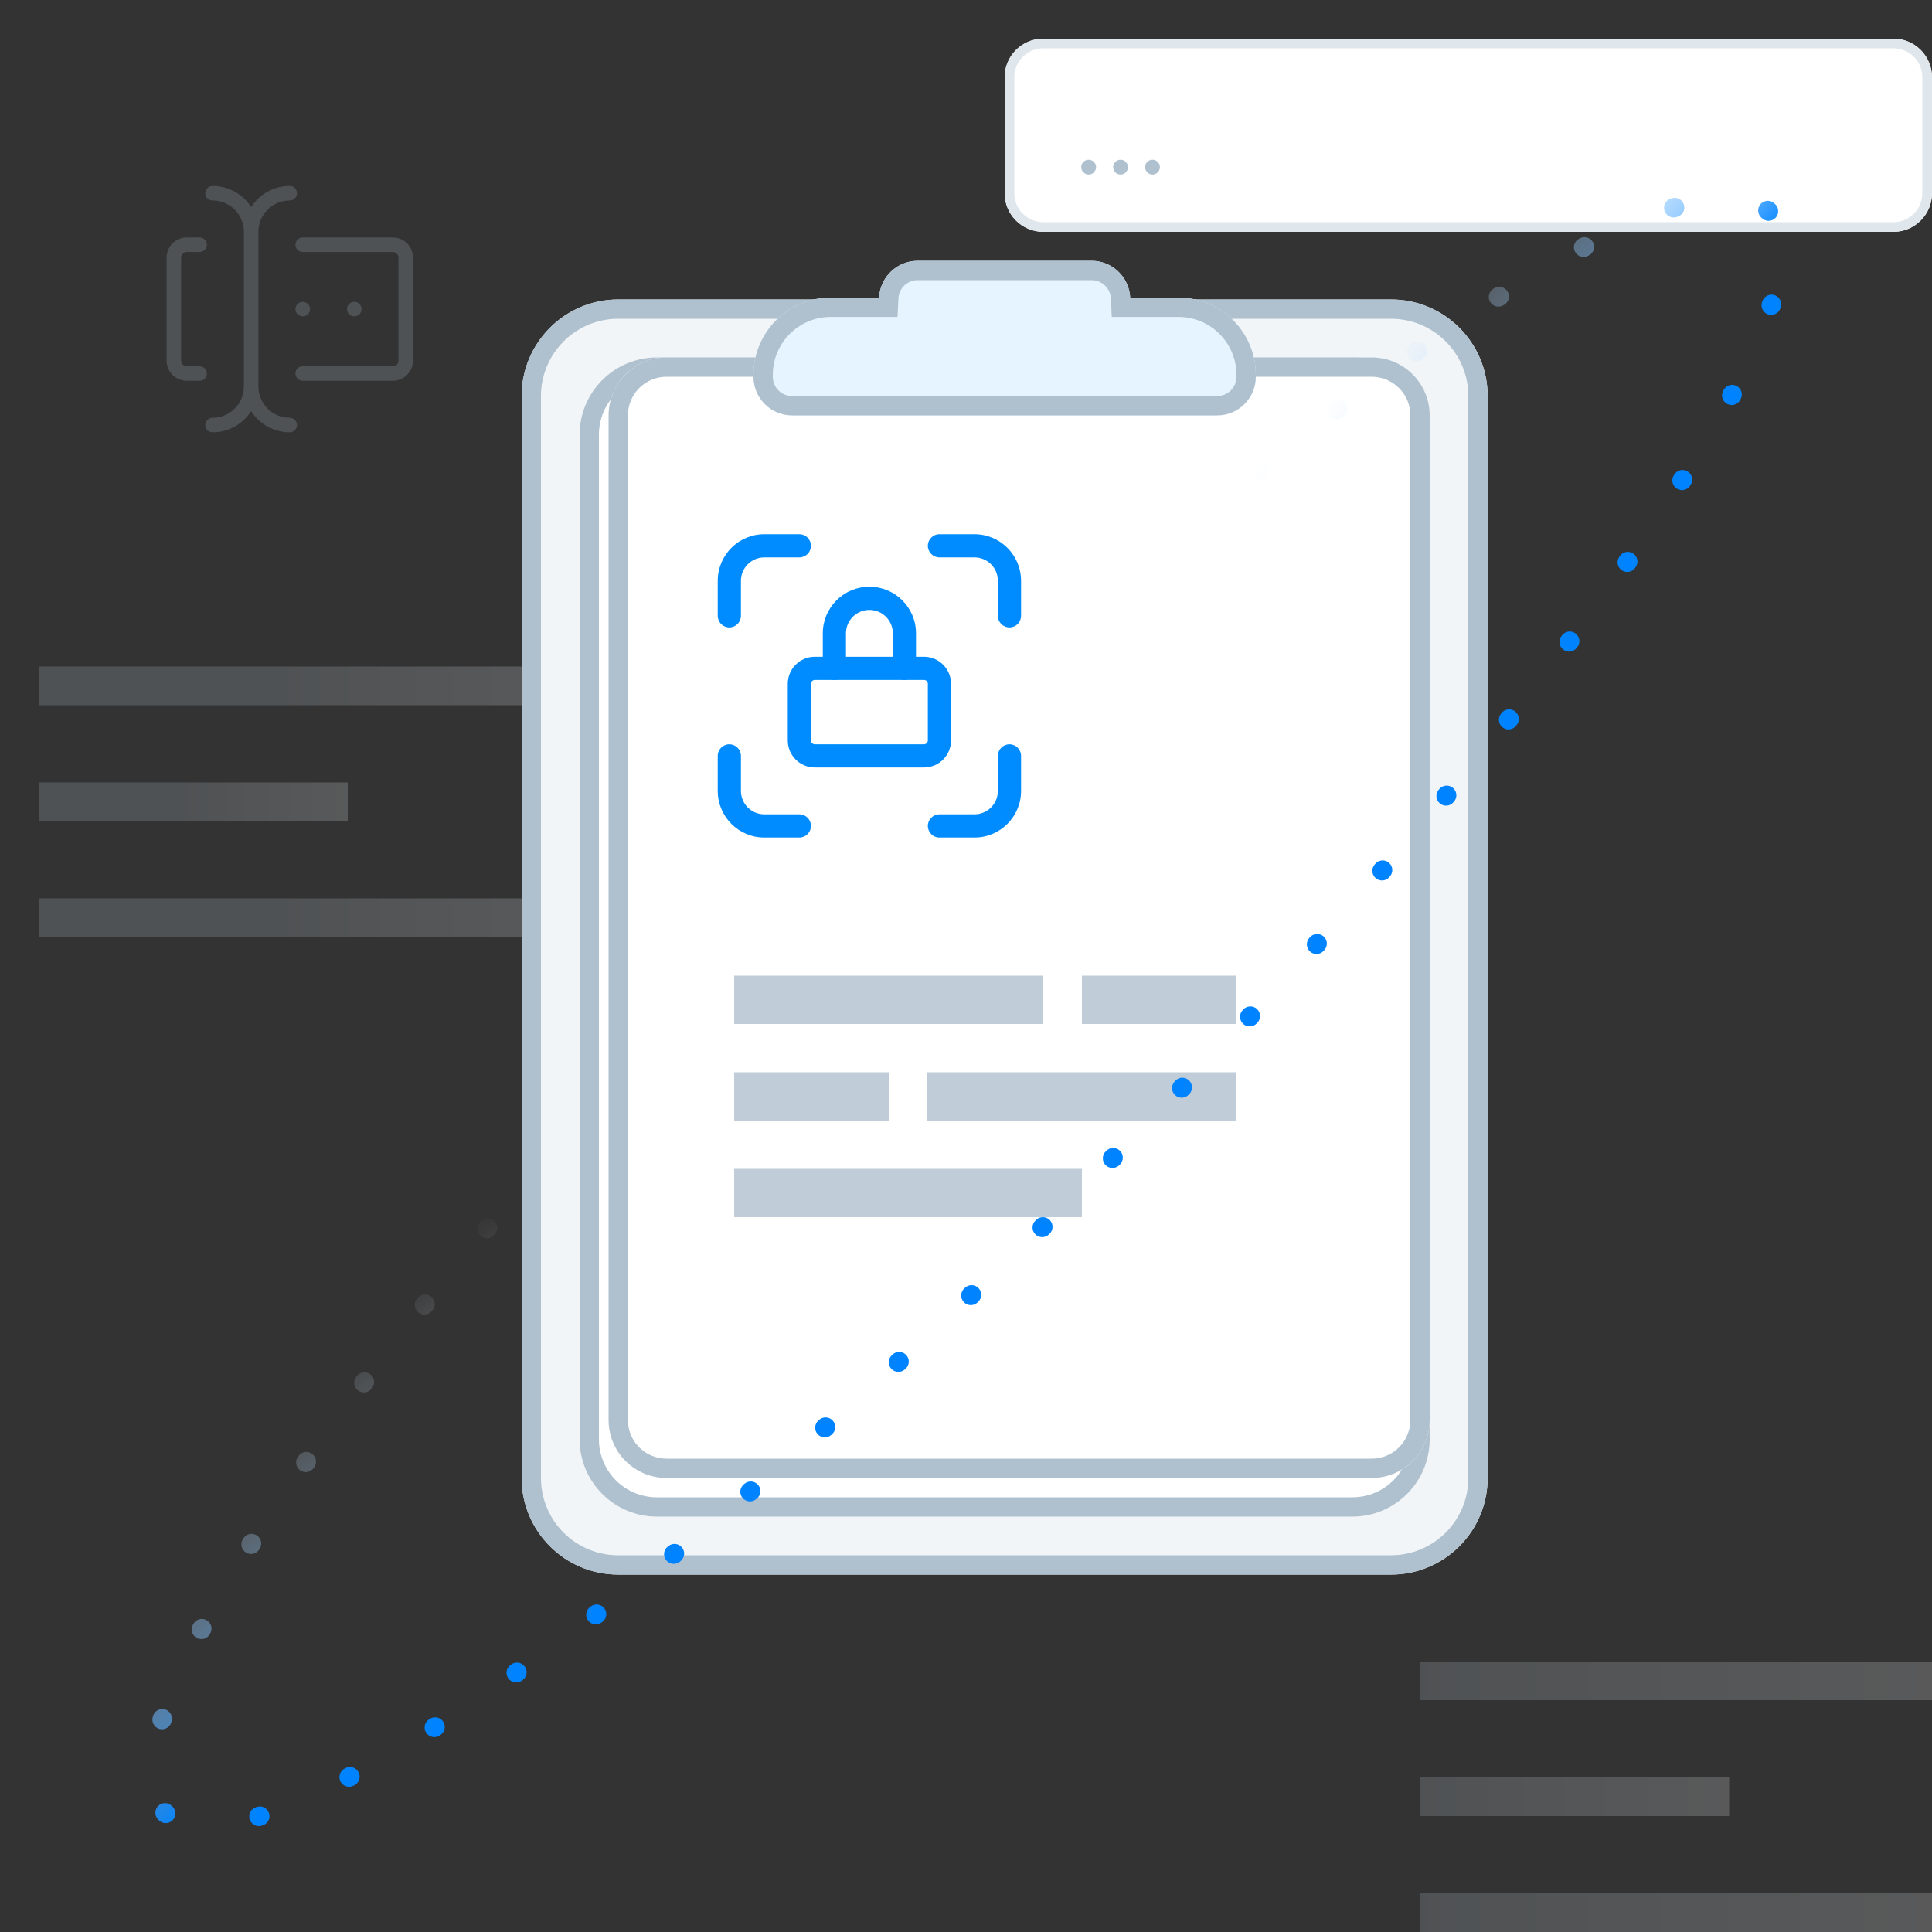 <svg width="200" height="200" viewBox="0 0 200 200" fill="none" xmlns="http://www.w3.org/2000/svg">
<rect x="0" y="0" width="200" height="200" fill="#333333" stroke="none"/>
<g clip-path="url(#clip0_252_7590)">
<path d="M4 69H57V73H4V69Z" fill="url(#paint0_linear_252_7590)" fill-opacity="0.2"/>
<path d="M4 81H36V85H4V81Z" fill="url(#paint1_linear_252_7590)" fill-opacity="0.2"/>
<path d="M4 93H57V97H4V93Z" fill="url(#paint2_linear_252_7590)" fill-opacity="0.2"/>
<path d="M104 8C104 5.791 105.791 4 108 4H196C198.209 4 200 5.791 200 8V20C200 22.209 198.209 24 196 24H108C105.791 24 104 22.209 104 20V8Z" fill="white"/>
<path fill-rule="evenodd" clip-rule="evenodd" d="M196 5H108C106.343 5 105 6.343 105 8V20C105 21.657 106.343 23 108 23H196C197.657 23 199 21.657 199 20V8C199 6.343 197.657 5 196 5ZM108 4C105.791 4 104 5.791 104 8V20C104 22.209 105.791 24 108 24H196C198.209 24 200 22.209 200 20V8C200 5.791 198.209 4 196 4H108Z" fill="#DFE6EC"/>
<g clip-path="url(#clip1_252_7590)">
<path d="M64 163H144C149.523 163 154 158.523 154 153V56.385V41C154 35.477 149.523 31 144 31H64C58.477 31 54 35.477 54 41V153C54 158.523 58.477 163 64 163Z" fill="#F2F5F7"/>
<path fill-rule="evenodd" clip-rule="evenodd" d="M64 161H144C148.418 161 152 157.418 152 153V41C152 36.582 148.418 33 144 33H64C59.582 33 56 36.582 56 41V153C56 157.418 59.582 161 64 161ZM144 163H64C58.477 163 54 158.523 54 153V41C54 35.477 58.477 31 64 31H144C149.523 31 154 35.477 154 41V153C154 158.523 149.523 163 144 163Z" fill="#AFC1CF"/>
<path d="M68 157H140C144.418 157 148 153.418 148 149V60.077V45C148 40.582 144.418 37 140 37H68C63.582 37 60 40.582 60 45V149C60 153.418 63.582 157 68 157Z" fill="white"/>
<path fill-rule="evenodd" clip-rule="evenodd" d="M68 155H140C143.314 155 146 152.314 146 149V45C146 41.686 143.314 39 140 39H68C64.686 39 62 41.686 62 45V149C62 152.314 64.686 155 68 155ZM140 157H68C63.582 157 60 153.418 60 149V45C60 40.582 63.582 37 68 37H140C144.418 37 148 40.582 148 45V149C148 153.418 144.418 157 140 157Z" fill="#AFC1CF"/>
<path d="M69 153H142C145.314 153 148 150.314 148 147V59.308V43C148 39.686 145.314 37 142 37H69C65.686 37 63 39.686 63 43V147C63 150.314 65.686 153 69 153Z" fill="white"/>
<path fill-rule="evenodd" clip-rule="evenodd" d="M69 151H142C144.209 151 146 149.209 146 147V43C146 40.791 144.209 39 142 39H69C66.791 39 65 40.791 65 43V147C65 149.209 66.791 151 69 151ZM142 153H69C65.686 153 63 150.314 63 147V43C63 39.686 65.686 37 69 37H142C145.314 37 148 39.686 148 43V147C148 150.314 145.314 153 142 153Z" fill="#AFC1CF"/>
<path fill-rule="evenodd" clip-rule="evenodd" d="M116.996 30.809H122C126.418 30.809 130 34.391 130 38.809V39C130 41.209 128.209 43 126 43H82C79.791 43 78 41.209 78 39V38.809C78 34.391 81.582 30.809 86 30.809H91.004C91.104 28.689 92.855 27 95 27H113C115.145 27 116.896 28.689 116.996 30.809Z" fill="#E6F4FF"/>
<path fill-rule="evenodd" clip-rule="evenodd" d="M115.087 32.809L114.998 30.903C114.948 29.844 114.072 29 113 29H95C93.928 29 93.052 29.844 93.002 30.903L92.913 32.809H86C82.686 32.809 80 35.496 80 38.809V39C80 40.105 80.895 41 82 41H126C127.105 41 128 40.105 128 39V38.809C128 35.496 125.314 32.809 122 32.809H115.087ZM91.004 30.809H86C81.582 30.809 78 34.391 78 38.809V39C78 41.209 79.791 43 82 43H126C128.209 43 130 41.209 130 39V38.809C130 34.391 126.418 30.809 122 30.809H116.996C116.896 28.689 115.145 27 113 27H95C92.855 27 91.104 28.689 91.004 30.809Z" fill="#AFC1CF"/>
<path fill-rule="evenodd" clip-rule="evenodd" d="M79.125 57.7C77.786 57.7 76.7 58.786 76.7 60.125V63.75C76.7 64.413 76.163 64.95 75.5 64.95C74.837 64.95 74.3 64.413 74.3 63.75V60.125C74.3 57.46 76.46 55.3 79.125 55.3H82.75C83.413 55.3 83.95 55.837 83.95 56.5C83.95 57.163 83.413 57.7 82.75 57.7H79.125Z" fill="#008CFF"/>
<path fill-rule="evenodd" clip-rule="evenodd" d="M75.5 77.05C76.163 77.05 76.7 77.587 76.7 78.25V81.875C76.7 83.214 77.786 84.3 79.125 84.3H82.75C83.413 84.3 83.95 84.837 83.95 85.5C83.95 86.163 83.413 86.7 82.75 86.7H79.125C76.46 86.7 74.3 84.54 74.3 81.875V78.25C74.3 77.587 74.837 77.05 75.5 77.05Z" fill="#008CFF"/>
<path fill-rule="evenodd" clip-rule="evenodd" d="M96.05 56.5C96.05 55.837 96.587 55.3 97.25 55.3H100.875C103.54 55.3 105.7 57.46 105.7 60.125V63.75C105.7 64.413 105.163 64.95 104.5 64.95C103.837 64.95 103.3 64.413 103.3 63.75V60.125C103.3 58.786 102.214 57.7 100.875 57.7H97.25C96.587 57.7 96.05 57.163 96.05 56.5Z" fill="#008CFF"/>
<path fill-rule="evenodd" clip-rule="evenodd" d="M104.5 77.05C105.163 77.05 105.7 77.587 105.7 78.25V81.875C105.7 84.54 103.54 86.7 100.875 86.7H97.25C96.587 86.7 96.05 86.163 96.05 85.5C96.05 84.837 96.587 84.3 97.25 84.3H100.875C102.214 84.3 103.3 83.214 103.3 81.875V78.25C103.3 77.587 103.837 77.05 104.5 77.05Z" fill="#008CFF"/>
<path fill-rule="evenodd" clip-rule="evenodd" d="M81.55 70.787C81.55 69.241 82.804 67.987 84.35 67.987H95.65C97.196 67.987 98.45 69.241 98.45 70.787V76.65C98.45 78.196 97.196 79.45 95.65 79.45H84.35C82.804 79.45 81.55 78.196 81.55 76.65V70.787ZM84.35 70.388C84.129 70.388 83.95 70.567 83.95 70.787V76.65C83.95 76.871 84.129 77.05 84.35 77.05H95.65C95.871 77.05 96.05 76.871 96.05 76.65V70.787C96.05 70.567 95.871 70.388 95.65 70.388H84.35Z" fill="#008CFF"/>
<path fill-rule="evenodd" clip-rule="evenodd" d="M90 63.138C88.661 63.138 87.575 64.223 87.575 65.562V69.188C87.575 69.85 87.038 70.388 86.375 70.388C85.712 70.388 85.175 69.85 85.175 69.188V65.562C85.175 62.898 87.335 60.737 90 60.737C92.665 60.737 94.825 62.898 94.825 65.562V69.188C94.825 69.85 94.288 70.388 93.625 70.388C92.962 70.388 92.425 69.85 92.425 69.188V65.562C92.425 64.223 91.339 63.138 90 63.138Z" fill="#008CFF"/>
<rect x="76" y="101" width="32" height="5" fill="#C0CDD8"/>
<rect x="128" y="116" width="32" height="5" transform="rotate(-180 128 116)" fill="#C0CDD8"/>
<rect x="112" y="126" width="36" height="5" transform="rotate(-180 112 126)" fill="#C0CDD8"/>
<rect x="112" y="101" width="16" height="5" fill="#C0CDD8"/>
<rect x="92" y="116" width="16" height="5" transform="rotate(-180 92 116)" fill="#C0CDD8"/>
</g>
<path d="M112.696 18.068C112.486 18.068 112.306 17.993 112.155 17.842C112.005 17.692 111.929 17.511 111.929 17.301C111.929 17.091 112.005 16.91 112.155 16.76C112.306 16.609 112.486 16.534 112.696 16.534C112.907 16.534 113.087 16.609 113.238 16.76C113.388 16.91 113.463 17.091 113.463 17.301C113.463 17.44 113.428 17.568 113.357 17.685C113.289 17.801 113.196 17.895 113.08 17.966C112.966 18.034 112.838 18.068 112.696 18.068Z" fill="#AFC1CF"/>
<path d="M116.001 18.068C115.791 18.068 115.61 17.993 115.46 17.842C115.309 17.692 115.234 17.511 115.234 17.301C115.234 17.091 115.309 16.91 115.46 16.76C115.61 16.609 115.791 16.534 116.001 16.534C116.211 16.534 116.392 16.609 116.542 16.76C116.693 16.91 116.768 17.091 116.768 17.301C116.768 17.44 116.733 17.568 116.662 17.685C116.593 17.801 116.501 17.895 116.385 17.966C116.271 18.034 116.143 18.068 116.001 18.068Z" fill="#AFC1CF"/>
<path d="M119.306 18.068C119.096 18.068 118.915 17.993 118.765 17.842C118.614 17.692 118.539 17.511 118.539 17.301C118.539 17.091 118.614 16.91 118.765 16.76C118.915 16.609 119.096 16.534 119.306 16.534C119.516 16.534 119.696 16.609 119.847 16.76C119.998 16.91 120.073 17.091 120.073 17.301C120.073 17.44 120.037 17.568 119.966 17.685C119.898 17.801 119.806 17.895 119.689 17.966C119.576 18.034 119.448 18.068 119.306 18.068Z" fill="#AFC1CF"/>
<path fill-rule="evenodd" clip-rule="evenodd" d="M84.218 88.973L84.29 88.901C84.68 88.511 85.314 88.511 85.704 88.901C86.095 89.292 86.095 89.925 85.704 90.316L85.632 90.387C85.242 90.778 84.609 90.778 84.218 90.387C83.827 89.997 83.827 89.364 84.218 88.973ZM91.483 83.215C91.098 82.818 91.108 82.185 91.505 81.801L91.577 81.731C91.974 81.346 92.607 81.356 92.991 81.753C93.376 82.149 93.366 82.782 92.969 83.167L92.897 83.237C92.5 83.621 91.867 83.611 91.483 83.215ZM78.529 96.164C78.926 96.548 78.936 97.181 78.551 97.578L78.481 97.65C78.097 98.046 77.464 98.056 77.067 97.672C76.67 97.288 76.66 96.655 77.045 96.258L77.115 96.186C77.499 95.789 78.133 95.779 78.529 96.164ZM98.856 76.162C98.478 75.76 98.498 75.127 98.901 74.749L98.975 74.68C99.378 74.302 100.011 74.322 100.388 74.725C100.766 75.128 100.746 75.761 100.343 76.138L100.269 76.207C99.867 76.585 99.234 76.565 98.856 76.162ZM71.475 103.535C71.878 103.913 71.898 104.545 71.52 104.948L71.451 105.022C71.073 105.425 70.44 105.445 70.037 105.067C69.634 104.689 69.614 104.057 69.992 103.654L70.061 103.58C70.439 103.177 71.072 103.157 71.475 103.535ZM106.341 69.237C105.97 68.828 106.001 68.195 106.41 67.825L106.486 67.756C106.895 67.385 107.527 67.417 107.898 67.826C108.269 68.235 108.238 68.867 107.829 69.238L107.754 69.306C107.344 69.677 106.712 69.646 106.341 69.237ZM64.547 111.018C64.957 111.389 64.988 112.021 64.617 112.43L64.548 112.505C64.177 112.914 63.545 112.945 63.136 112.575C62.726 112.204 62.695 111.572 63.066 111.162L63.135 111.087C63.506 110.678 64.138 110.647 64.547 111.018ZM57.754 118.619C58.17 118.982 58.213 119.614 57.849 120.03L57.782 120.106C57.419 120.522 56.787 120.565 56.371 120.202C55.955 119.839 55.912 119.207 56.276 118.791L56.343 118.714C56.706 118.298 57.338 118.256 57.754 118.619ZM113.945 62.446C113.581 62.03 113.624 61.398 114.04 61.035L114.117 60.968C114.533 60.605 115.165 60.647 115.528 61.063C115.891 61.479 115.849 62.111 115.432 62.474L115.356 62.541C114.94 62.904 114.308 62.862 113.945 62.446ZM121.678 55.8C121.323 55.377 121.378 54.746 121.801 54.392L121.88 54.326C122.303 53.971 122.934 54.027 123.289 54.45C123.644 54.873 123.588 55.504 123.165 55.858L123.087 55.924C122.663 56.279 122.032 56.223 121.678 55.8ZM51.106 126.35C51.53 126.704 51.585 127.335 51.23 127.758L51.165 127.837C50.81 128.26 50.179 128.315 49.756 127.961C49.332 127.606 49.277 126.975 49.632 126.552L49.697 126.473C50.052 126.05 50.683 125.995 51.106 126.35ZM44.621 134.225C45.053 134.57 45.123 135.199 44.778 135.631L44.714 135.711C44.369 136.142 43.74 136.212 43.308 135.867C42.877 135.522 42.806 134.893 43.151 134.462L43.215 134.382C43.56 133.951 44.19 133.88 44.621 134.225ZM129.556 49.317C129.211 48.886 129.281 48.257 129.712 47.912L129.792 47.848C130.224 47.503 130.853 47.573 131.198 48.004C131.543 48.436 131.473 49.065 131.041 49.41L130.962 49.473C130.53 49.818 129.901 49.748 129.556 49.317ZM38.328 142.266C38.769 142.598 38.856 143.225 38.523 143.666L38.462 143.747C38.129 144.188 37.502 144.276 37.061 143.943C36.62 143.61 36.533 142.983 36.866 142.542L36.927 142.461C37.26 142.02 37.888 141.933 38.328 142.266ZM137.598 43.026C137.266 42.585 137.353 41.958 137.794 41.626L137.875 41.564C138.316 41.231 138.943 41.319 139.276 41.759C139.609 42.2 139.521 42.827 139.081 43.16L138.999 43.221C138.559 43.554 137.931 43.467 137.598 43.026ZM32.283 150.489C32.735 150.807 32.844 151.43 32.527 151.882L32.469 151.964C32.152 152.416 31.528 152.526 31.076 152.209C30.624 151.892 30.515 151.268 30.832 150.816L30.89 150.733C31.207 150.281 31.831 150.172 32.283 150.489ZM145.825 36.983C145.507 36.531 145.617 35.907 146.069 35.59L146.152 35.532C146.604 35.215 147.227 35.324 147.545 35.776C147.862 36.228 147.752 36.852 147.3 37.169L147.218 37.227C146.766 37.544 146.142 37.435 145.825 36.983ZM26.575 158.935C27.042 159.23 27.181 159.847 26.886 160.314L26.832 160.4C26.537 160.867 25.919 161.007 25.452 160.712C24.985 160.417 24.845 159.8 25.14 159.333L25.195 159.245C25.491 158.779 26.108 158.64 26.575 158.935ZM154.273 31.277C153.977 30.81 154.117 30.192 154.583 29.897L154.671 29.842C155.138 29.547 155.756 29.687 156.05 30.154C156.345 30.621 156.206 31.238 155.739 31.533L155.652 31.587C155.186 31.883 154.568 31.743 154.273 31.277ZM163.046 26.066C162.788 25.577 162.975 24.972 163.463 24.715L163.555 24.666C164.044 24.409 164.649 24.597 164.906 25.085C165.163 25.574 164.976 26.178 164.487 26.436L164.397 26.483C163.908 26.741 163.303 26.554 163.046 26.066ZM21.363 167.705C21.851 167.963 22.038 168.567 21.78 169.056L21.733 169.146C21.476 169.634 20.871 169.822 20.382 169.565C19.893 169.307 19.706 168.703 19.963 168.214L20.011 168.122C20.269 167.634 20.874 167.447 21.363 167.705ZM172.308 21.816C172.14 21.29 172.43 20.727 172.956 20.559L173.058 20.526C173.584 20.359 174.146 20.651 174.313 21.177C174.48 21.704 174.188 22.266 173.662 22.433L173.566 22.463C173.04 22.631 172.477 22.342 172.308 21.816ZM17.112 176.965C17.638 177.133 17.927 177.696 17.759 178.222L17.728 178.318C17.562 178.844 17 179.136 16.473 178.969C15.946 178.802 15.655 178.24 15.822 177.714L15.854 177.612C16.023 177.086 16.585 176.796 17.112 176.965ZM182.289 21.09C182.675 20.695 183.308 20.687 183.704 21.072C183.719 21.087 183.734 21.102 183.748 21.116C183.763 21.131 183.778 21.146 183.793 21.161C184.178 21.557 184.17 22.19 183.775 22.575C183.379 22.961 182.746 22.953 182.36 22.557L182.334 22.53L182.307 22.504C181.912 22.119 181.904 21.485 182.289 21.09ZM16.386 186.943C16.781 186.557 17.414 186.565 17.8 186.961L17.826 186.987L17.853 187.014C18.249 187.399 18.257 188.032 17.871 188.428C17.485 188.823 16.852 188.831 16.457 188.446C16.442 188.431 16.427 188.416 16.412 188.401C16.397 188.386 16.382 188.372 16.368 188.357C15.982 187.961 15.99 187.328 16.386 186.943ZM25.847 188.34C25.68 187.814 25.972 187.252 26.499 187.085L26.595 187.055C27.121 186.886 27.684 187.176 27.852 187.702C28.021 188.228 27.731 188.791 27.205 188.959L27.103 188.992C26.576 189.158 26.014 188.867 25.847 188.34ZM183.687 30.549C184.214 30.716 184.506 31.278 184.339 31.804L184.306 31.906C184.138 32.432 183.575 32.721 183.049 32.553C182.523 32.385 182.233 31.822 182.401 31.296L182.432 31.2C182.599 30.674 183.161 30.382 183.687 30.549ZM179.778 39.953C180.267 40.21 180.455 40.815 180.198 41.304L180.149 41.395C179.891 41.884 179.286 42.071 178.798 41.813C178.309 41.555 178.122 40.95 178.38 40.462L178.427 40.372C178.685 39.884 179.29 39.696 179.778 39.953ZM35.255 184.433C34.997 183.944 35.185 183.339 35.674 183.082L35.764 183.035C36.252 182.777 36.857 182.964 37.115 183.452C37.373 183.941 37.186 184.546 36.697 184.803L36.605 184.852C36.117 185.109 35.512 184.921 35.255 184.433ZM44.11 179.364C43.815 178.897 43.955 178.28 44.422 177.985L44.508 177.93C44.975 177.635 45.593 177.774 45.888 178.241C46.183 178.708 46.044 179.325 45.577 179.621L45.49 179.676C45.023 179.97 44.405 179.831 44.11 179.364ZM174.708 48.806C175.175 49.101 175.315 49.718 175.02 50.185L174.965 50.272C174.67 50.739 174.052 50.878 173.585 50.583C173.118 50.288 172.979 49.67 173.274 49.204L173.329 49.117C173.624 48.651 174.241 48.511 174.708 48.806ZM52.616 173.742C52.298 173.29 52.408 172.666 52.86 172.349L52.942 172.291C53.394 171.974 54.018 172.083 54.336 172.535C54.653 172.987 54.544 173.611 54.092 173.928L54.009 173.986C53.557 174.303 52.933 174.194 52.616 173.742ZM169.084 57.309C169.536 57.626 169.646 58.25 169.329 58.702L169.271 58.785C168.953 59.236 168.329 59.346 167.877 59.028C167.425 58.711 167.316 58.087 167.633 57.636L167.691 57.553C168.008 57.101 168.632 56.992 169.084 57.309ZM60.884 167.758C60.551 167.318 60.639 166.691 61.08 166.358L61.161 166.297C61.602 165.964 62.229 166.051 62.562 166.492C62.895 166.932 62.807 167.559 62.367 167.892L62.285 167.954C61.844 168.287 61.217 168.199 60.884 167.758ZM163.099 65.575C163.54 65.908 163.628 66.535 163.295 66.975L163.233 67.057C162.9 67.498 162.273 67.585 161.832 67.252C161.391 66.919 161.304 66.292 161.637 65.852L161.698 65.77C162.031 65.33 162.658 65.242 163.099 65.575ZM68.962 161.513C68.617 161.082 68.688 160.453 69.119 160.108L69.199 160.044C69.63 159.699 70.26 159.769 70.605 160.201C70.95 160.632 70.88 161.261 70.448 161.606L70.368 161.67C69.936 162.015 69.307 161.945 68.962 161.513ZM156.852 73.65C157.284 73.995 157.354 74.624 157.009 75.056L156.945 75.136C156.6 75.567 155.97 75.637 155.539 75.292C155.108 74.948 155.038 74.318 155.383 73.887L155.447 73.807C155.791 73.376 156.421 73.306 156.852 73.65ZM76.871 155.068C76.516 154.645 76.572 154.014 76.996 153.659L77.074 153.594C77.497 153.239 78.128 153.294 78.483 153.718C78.838 154.141 78.782 154.771 78.359 155.126L78.28 155.192C77.857 155.547 77.226 155.491 76.871 155.068ZM150.405 81.557C150.828 81.912 150.884 82.543 150.529 82.966L150.463 83.044C150.108 83.468 149.477 83.523 149.054 83.168C148.631 82.813 148.575 82.183 148.93 81.76L148.996 81.681C149.351 81.258 149.981 81.203 150.405 81.557ZM84.632 148.454C84.269 148.039 84.312 147.407 84.728 147.044L84.805 146.977C85.221 146.613 85.852 146.656 86.216 147.072C86.579 147.488 86.537 148.119 86.121 148.483L86.044 148.55C85.628 148.913 84.996 148.87 84.632 148.454ZM143.789 89.316C144.205 89.679 144.248 90.311 143.885 90.727L143.817 90.804C143.454 91.219 142.822 91.262 142.406 90.899C141.99 90.535 141.948 89.904 142.311 89.488L142.378 89.411C142.741 88.995 143.373 88.953 143.789 89.316ZM92.262 141.692C91.891 141.283 91.922 140.651 92.332 140.28L92.407 140.212C92.816 139.841 93.448 139.872 93.82 140.281C94.191 140.69 94.159 141.322 93.75 141.693L93.675 141.761C93.266 142.132 92.633 142.101 92.262 141.692ZM137.025 96.943C137.434 97.314 137.465 97.946 137.094 98.356L137.026 98.431C136.655 98.84 136.022 98.871 135.613 98.5C135.204 98.129 135.173 97.497 135.544 97.088L135.612 97.013C135.983 96.603 136.615 96.572 137.025 96.943ZM99.772 134.793C99.394 134.39 99.414 133.757 99.817 133.379L99.891 133.31C100.294 132.932 100.927 132.953 101.305 133.355C101.683 133.758 101.662 134.391 101.26 134.769L101.186 134.838C100.783 135.216 100.15 135.195 99.772 134.793ZM130.123 104.451C130.526 104.828 130.546 105.461 130.169 105.864L130.099 105.938C129.721 106.341 129.088 106.361 128.685 105.983C128.283 105.605 128.262 104.972 128.64 104.57L128.71 104.496C129.087 104.093 129.72 104.073 130.123 104.451ZM107.169 127.765C106.785 127.368 106.795 126.735 107.191 126.351L107.264 126.281C107.66 125.897 108.293 125.907 108.678 126.303C109.062 126.7 109.052 127.333 108.656 127.717L108.583 127.787C108.187 128.172 107.553 128.162 107.169 127.765ZM123.093 111.846C123.49 112.23 123.5 112.863 123.116 113.259L123.045 113.332C122.661 113.728 122.028 113.738 121.631 113.354C121.235 112.97 121.225 112.337 121.609 111.94L121.679 111.868C122.063 111.471 122.697 111.461 123.093 111.846ZM114.456 120.616C114.066 120.226 114.066 119.593 114.456 119.202L114.528 119.131C114.919 118.74 115.552 118.74 115.942 119.13C116.333 119.521 116.333 120.154 115.943 120.544L115.871 120.616C115.48 121.007 114.847 121.007 114.456 120.616Z" fill="url(#paint3_radial_252_7590)"/>
<path fill-rule="evenodd" clip-rule="evenodd" d="M22 19.25C21.586 19.25 21.25 19.586 21.25 20C21.25 20.414 21.586 20.75 22 20.75C23.795 20.75 25.25 22.205 25.25 24V40C25.25 41.795 23.795 43.25 22 43.25C21.586 43.25 21.25 43.586 21.25 44C21.25 44.414 21.586 44.75 22 44.75C23.68 44.75 25.155 43.878 26 42.563C26.845 43.878 28.32 44.75 30 44.75C30.414 44.75 30.75 44.414 30.75 44C30.75 43.586 30.414 43.25 30 43.25C28.205 43.25 26.75 41.795 26.75 40V24C26.75 22.205 28.205 20.75 30 20.75C30.414 20.75 30.75 20.414 30.75 20C30.75 19.586 30.414 19.25 30 19.25C28.32 19.25 26.845 20.122 26 21.437C25.155 20.122 23.68 19.25 22 19.25ZM30.583 25.333C30.583 24.919 30.919 24.583 31.333 24.583H40.667C41.817 24.583 42.75 25.516 42.75 26.667V37.333C42.75 38.484 41.817 39.417 40.667 39.417H31.333C30.919 39.417 30.583 39.081 30.583 38.667C30.583 38.252 30.919 37.917 31.333 37.917H40.667C40.989 37.917 41.25 37.655 41.25 37.333V26.667C41.25 26.344 40.989 26.083 40.667 26.083H31.333C30.919 26.083 30.583 25.747 30.583 25.333ZM19.333 24.583C18.183 24.583 17.25 25.516 17.25 26.667V37.333C17.25 38.484 18.183 39.417 19.333 39.417H20.667C21.081 39.417 21.417 39.081 21.417 38.667C21.417 38.252 21.081 37.917 20.667 37.917H19.333C19.011 37.917 18.75 37.655 18.75 37.333V26.667C18.75 26.344 19.011 26.083 19.333 26.083H20.667C21.081 26.083 21.417 25.747 21.417 25.333C21.417 24.919 21.081 24.583 20.667 24.583H19.333ZM35.917 32C35.917 31.586 36.252 31.25 36.667 31.25H36.68C37.094 31.25 37.43 31.586 37.43 32C37.43 32.414 37.094 32.75 36.68 32.75H36.667C36.252 32.75 35.917 32.414 35.917 32ZM31.333 31.25C30.919 31.25 30.583 31.586 30.583 32C30.583 32.414 30.919 32.75 31.333 32.75H31.347C31.761 32.75 32.097 32.414 32.097 32C32.097 31.586 31.761 31.25 31.347 31.25H31.333Z" fill="#4E5255"/>
<path d="M147 172H200V176H147V172Z" fill="url(#paint4_linear_252_7590)" fill-opacity="0.2"/>
<path d="M147 184H179V188H147V184Z" fill="url(#paint5_linear_252_7590)" fill-opacity="0.2"/>
<path d="M147 196H200V200H147V196Z" fill="url(#paint6_linear_252_7590)" fill-opacity="0.2"/>
</g>
<defs>
<linearGradient id="paint0_linear_252_7590" x1="4" y1="73" x2="60.533" y2="73" gradientUnits="userSpaceOnUse">
<stop offset="0.453" stop-color="#C0CDD8"/>
<stop offset="1" stop-color="#F2F5F7"/>
</linearGradient>
<linearGradient id="paint1_linear_252_7590" x1="4" y1="85" x2="38.133" y2="85" gradientUnits="userSpaceOnUse">
<stop offset="0.453" stop-color="#C0CDD8"/>
<stop offset="1" stop-color="#F2F5F7"/>
</linearGradient>
<linearGradient id="paint2_linear_252_7590" x1="4" y1="97" x2="60.533" y2="97" gradientUnits="userSpaceOnUse">
<stop offset="0.453" stop-color="#C0CDD8"/>
<stop offset="1" stop-color="#F2F5F7"/>
</linearGradient>
<radialGradient id="paint3_radial_252_7590" cx="0" cy="0" r="1" gradientUnits="userSpaceOnUse" gradientTransform="translate(87.654 86.922) rotate(45.069) scale(25.536 297.661)">
<stop offset="0.167" stop-color="white" stop-opacity="0"/>
<stop offset="1" stop-color="#0083FF"/>
</radialGradient>
<linearGradient id="paint4_linear_252_7590" x1="147" y1="176" x2="203.533" y2="176" gradientUnits="userSpaceOnUse">
<stop stop-color="#C0CDD8"/>
<stop offset="1" stop-color="#F2F5F7"/>
</linearGradient>
<linearGradient id="paint5_linear_252_7590" x1="147" y1="188" x2="181.133" y2="188" gradientUnits="userSpaceOnUse">
<stop stop-color="#C0CDD8"/>
<stop offset="1" stop-color="#F2F5F7"/>
</linearGradient>
<linearGradient id="paint6_linear_252_7590" x1="147" y1="200" x2="203.533" y2="200" gradientUnits="userSpaceOnUse">
<stop stop-color="#C0CDD8"/>
<stop offset="1" stop-color="#F2F5F7"/>
</linearGradient>
<clipPath id="clip0_252_7590">
<rect width="200" height="200" fill="white"/>
</clipPath>
<clipPath id="clip1_252_7590">
<rect width="100" height="136" fill="white" transform="translate(54 27)"/>
</clipPath>
</defs>
</svg>
